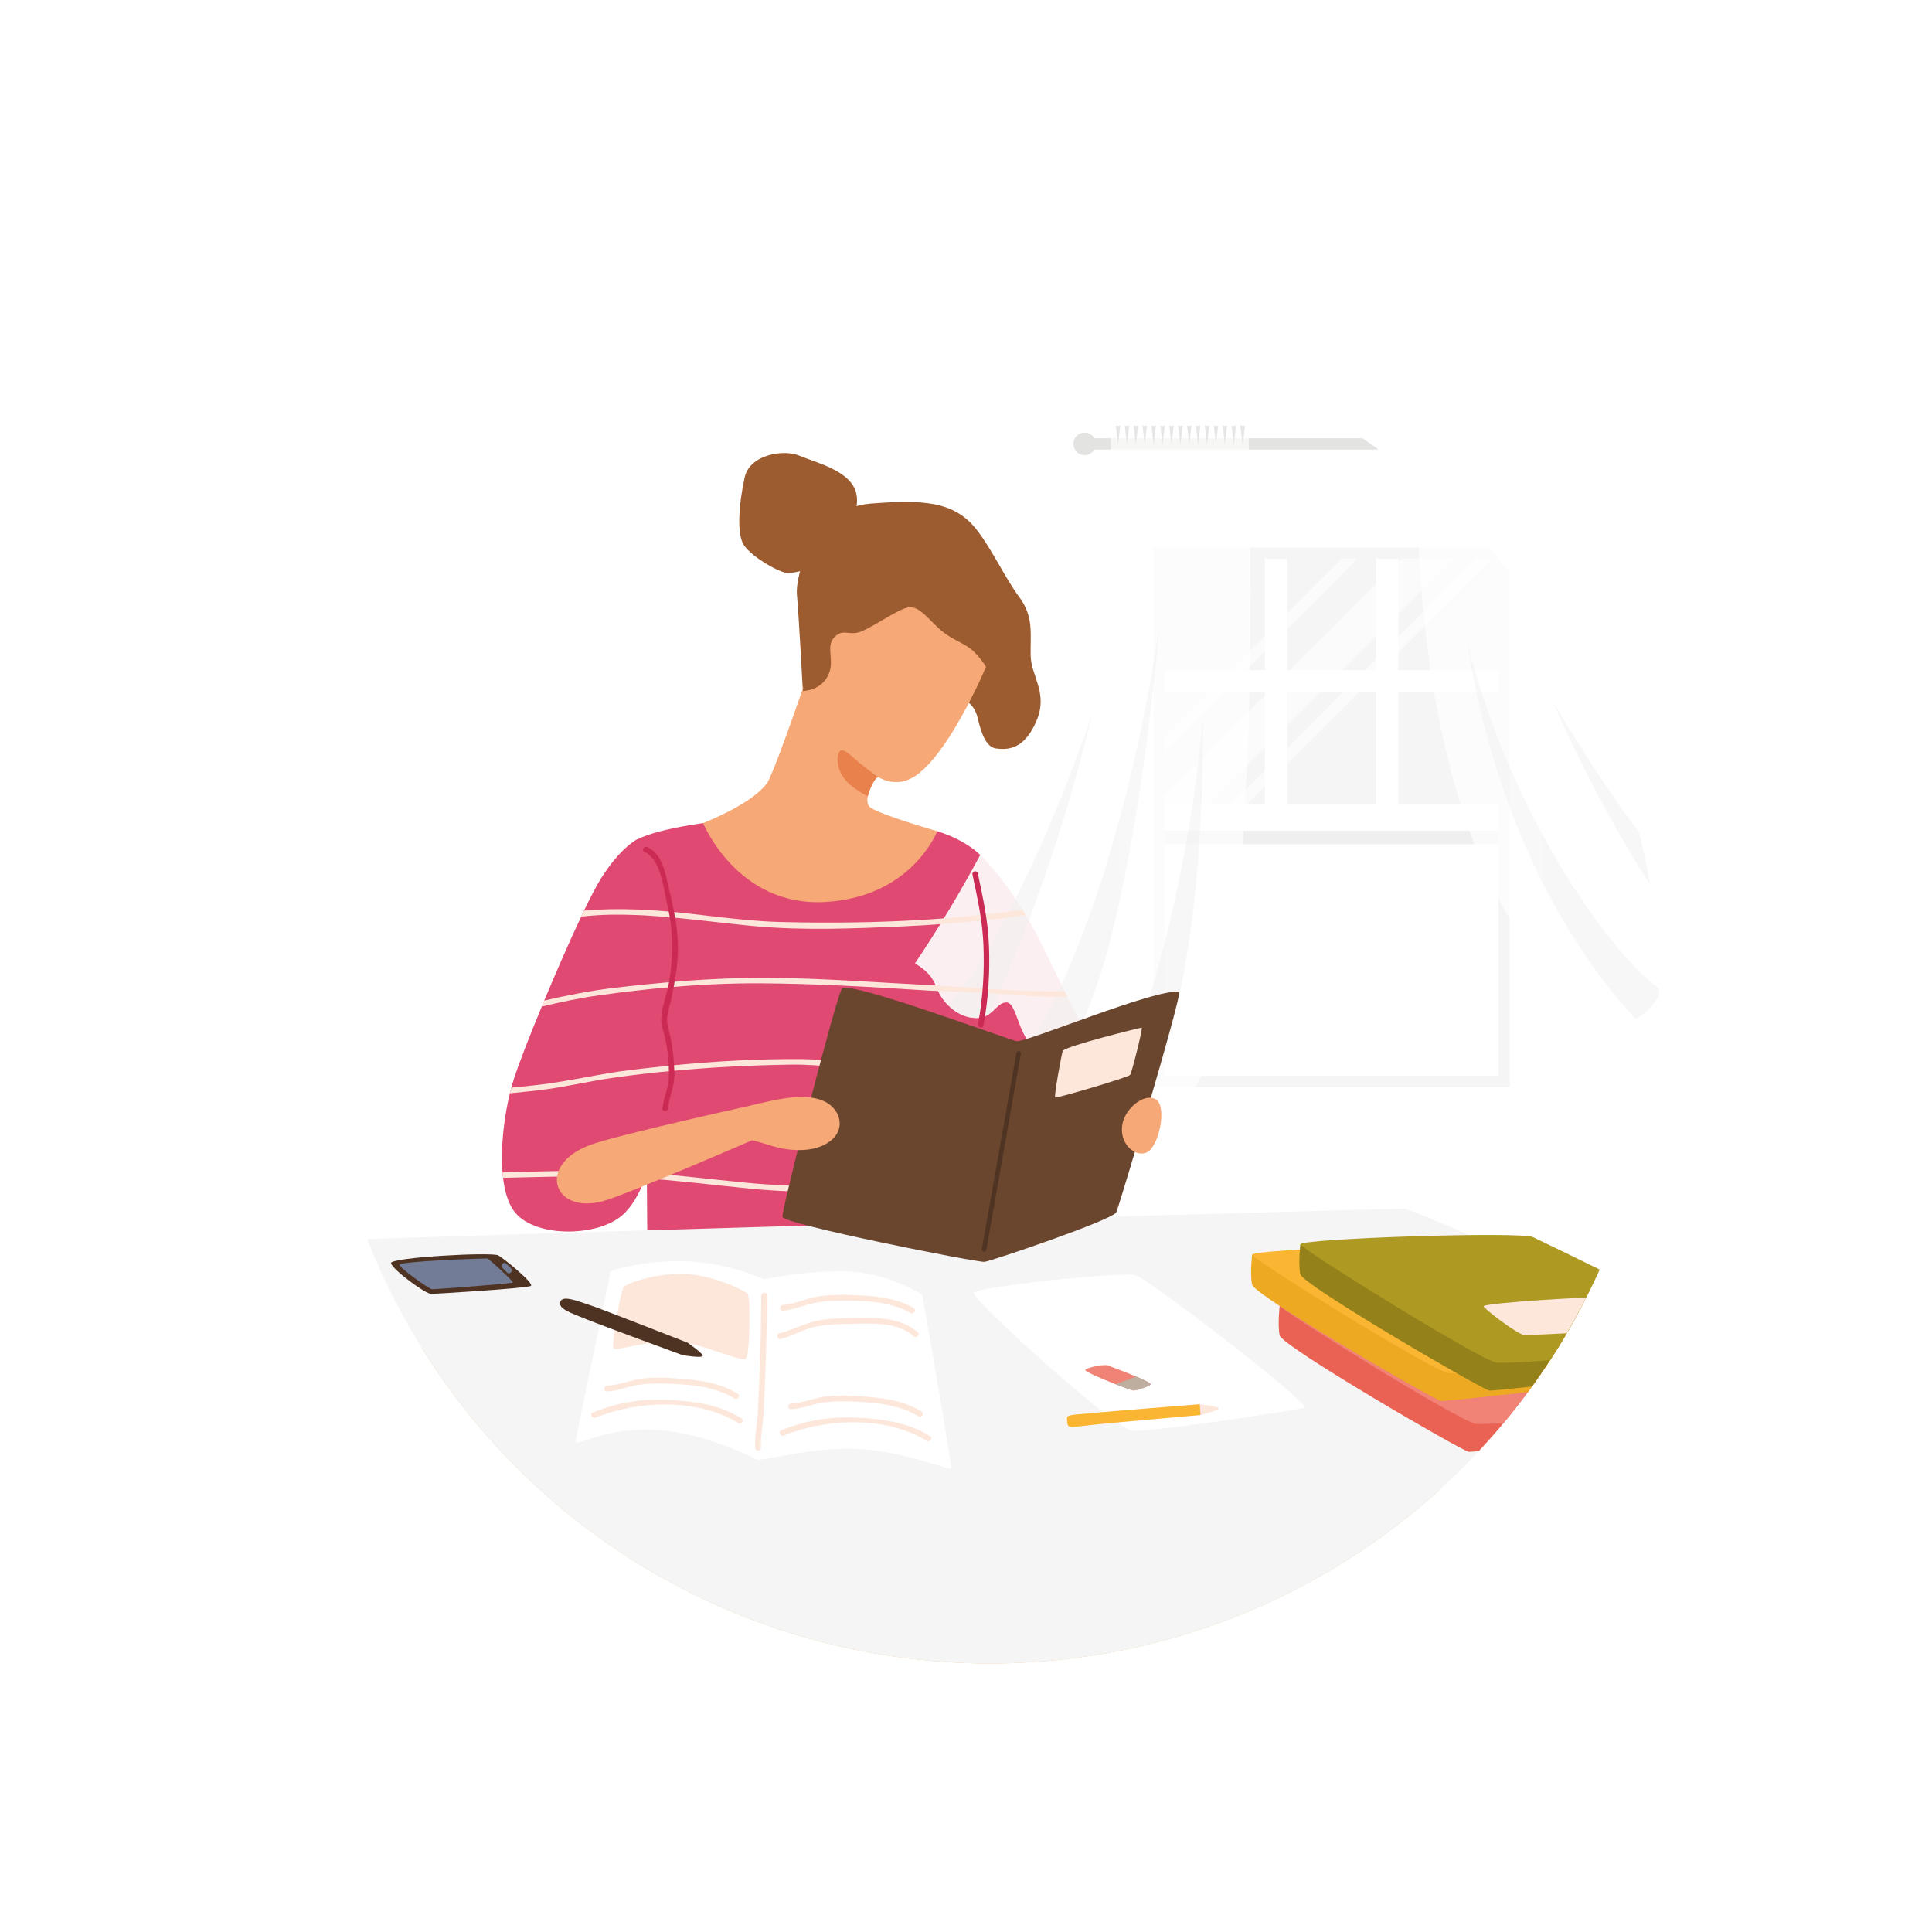 <?xml version="1.0" encoding="UTF-8"?><svg xmlns="http://www.w3.org/2000/svg" xmlns:xlink="http://www.w3.org/1999/xlink" viewBox="0 0 566.93 566.93"><defs><style>.cls-1{fill:none;}.cls-2{clip-path:url(#clippath);}.cls-3{fill:#fab632;}.cls-4{fill:#6a462e;}.cls-5{fill:#f6a877;}.cls-6{fill:#f5f5f5;}.cls-7{fill:#e9814d;}.cls-8{fill:#e7e6e6;}.cls-9{fill:#e96253;}.cls-10{fill:#e8c296;}.cls-11{fill:#e3e3e2;}.cls-12,.cls-13{fill:#fff;}.cls-14{fill:#f08276;}.cls-15{fill:#eda922;}.cls-16{fill:#fbfbfb;}.cls-17{fill:#efefef;}.cls-18{fill:#fde7db;}.cls-19{fill:#9d5c30;}.cls-20{fill:#ae9923;}.cls-21{fill:#bdae9f;}.cls-22{fill:#e04971;}.cls-23{fill:#ca2a54;}.cls-24{fill:#948119;}.cls-25{fill:#727c96;}.cls-26{fill:#4f3322;}.cls-27{fill:#4f3423;}.cls-28{opacity:.3;}.cls-28,.cls-13,.cls-29,.cls-30{isolation:isolate;}.cls-28,.cls-29{fill:#e9e8e8;}.cls-31{mix-blend-mode:multiply;}.cls-32{filter:url(#drop-shadow-3);}.cls-13{opacity:.7;}.cls-29{opacity:.4;}</style><filter id="drop-shadow-3" filterUnits="userSpaceOnUse"><feOffset dx="7" dy="7"/><feGaussianBlur result="blur" stdDeviation="14.17"/><feFlood flood-color="#1d1d1b" flood-opacity=".4"/><feComposite in2="blur" operator="in"/><feComposite in="SourceGraphic"/></filter><clipPath id="clippath"><circle class="cls-1" cx="283.46" cy="284.77" r="196.35"/></clipPath></defs><g class="cls-30"><g id="Calque_1"><g class="cls-32"><circle class="cls-1" cx="283.46" cy="284.77" r="196.35"/><circle class="cls-12" cx="283.46" cy="284.77" r="196.35"/><g class="cls-2"><path class="cls-19" d="m228.59,195.76s-1.22-22.77-1.74-28.29,4.6-25.43,21.77-26.71c15.04-1.12,24.45-.86,31.13,7.88,4.61,6.03,8.05,13.76,12.35,19.56,4.3,5.8,3.21,10.92,3.33,17.11.12,6.2,5.23,11.01,1.71,19.24-3.52,8.23-8.12,8.57-11.87,8.08-2.86-.38-4.3-4.32-5.37-8.9-1.07-4.58-3.76-4.96-6.35-7.25-4.19-3.71-44.96-.71-44.96-.71Z"/><path class="cls-5" d="m286.65,176.6s-1.55,6.03-5.54,14.86c-.18.37-.36.77-.54,1.16l-.02.02c-.11.31-.26.61-.42.92-.32.73-.68,1.45-1.06,2.21-5.49,11.11-11.52,20.74-17.28,24.8-5.83,4.04-10.88.48-11.1.48-.79-.05-2.37,2.92-3.05,5.63-.31,1.26.01,2.73.7,3.23,3.13,2.27,19.65,6.99,19.65,6.99,0,0-9.41,24.69-38.6,24.16-25.1-.43-33.39-25.25-33.39-25.25,0,0,16.55-5.74,21.99-12.88,2.78-3.65,19.84-55.05,19.84-55.05l26.49-7.95,22.31,16.67Z"/><path class="cls-7" d="m250.69,221.05c-.78-.06-2.35,2.92-3.04,5.62-1.85-.94-4.18-2.33-5.93-4.09-3.4-3.44-3.36-7.65-2.38-9.04.99-1.38,3.38,1.25,5.7,3.18,2.32,1.93,5.65,4.32,5.65,4.32Z"/><path class="cls-19" d="m228.59,195.76s5.94.01,7.83-5.58c1.36-4-1.35-7.96,1.84-10.58,2.29-1.88,3.45-.33,6.54-1s11.45-6.84,14.82-7.38c3.37-.53,6.55,4.46,10,7.16,3.45,2.7,6.61,3.4,9.07,5.76,2.45,2.35,3.91,4.96,3.91,4.96l5.17-14.05-17.47-18.22-25.45,2.91-9.99,8.33s-2.98,6.86-3.66,10.23c-.68,3.37-2.61,17.46-2.61,17.46Z"/><path class="cls-19" d="m242.04,147.48s4.32-6.32,1.51-11.58c-2.82-5.26-11.57-7.3-16.01-9.19-4.44-1.9-14.55-.44-16.04,6.43-1.5,6.87-2.59,16.7-.04,20.07,2.55,3.37,9.14,7.16,11.97,7.84,2.83.68,12.13-2.67,14.42-5.09,2.29-2.42,4.19-8.48,4.19-8.48Z"/><path class="cls-22" d="m199.33,234.55s9.99,24.5,35.65,23.14c25.66-1.36,33.02-20.78,33.02-20.78,0,0,10.81,2.99,15.24,10.13,4.43,7.15-1.34,41.41-4.8,52.72-3.46,11.31-1.81,10.63-3.25,30.16-1.23,16.76-3.45,27.44-3.45,27.44l-88.76.85s-.52-38.18.13-59.4c.65-21.21-6.76-52.74-5.53-57.19,1.22-4.44,21.73-7.08,21.73-7.08Z"/><path class="cls-22" d="m189.74,291.75s-.09,5.9-.84,14.01c-.05.53-.1,1.07-.17,1.63-.64,6.64-1.73,14.51-3.49,21.8-.11.55-.24,1.08-.39,1.6-.59,2.25-1.22,4.39-1.94,6.41-.03.08-.05.16-.08.24-.16.45-.33.89-.5,1.32-1.87,4.83-4.19,8.82-7.12,11.17-7.69,6.17-25.81,6.2-31.45-1.62-1.68-2.35-2.67-5.76-3.15-9.69-.06-.53-.11-1.07-.14-1.62-.08-.7-.11-1.39-.14-2.1-.01-.53-.03-1.08-.03-1.63-.08-6.5.9-13.64,2.32-19.45.13-.57.28-1.13.41-1.66h.02c.23-.87.47-1.71.73-2.5,1.33-4.18,4.47-12.31,8.19-21.28.24-.58.49-1.18.73-1.78,3.53-8.45,7.47-17.49,10.83-24.61h.02c.28-.61.55-1.19.83-1.78,1.98-4.1,3.72-7.44,4.98-9.44,5.94-9.43,10.81-11.55,10.81-11.55v.03s3.8,20.83,3.8,20.83l.3,1.67,3.56,19.61h.02l.26,1.47,1.63,8.93Z"/><path class="cls-22" d="m318.72,309.42l-7.69,5.19-2.31,1.58-21.28,14.39-7.38-17.96-.72-1.76-2.36-5.73-8.76-21.32-.68-1.65-2.41-5.87,6.09-12.27.84-1.71,8.94-18.07s.03.03.11.1c.06.08.18.18.32.32t.03.03c1.44,1.46,6.11,6.43,11.6,15.3.31.5.61,1.02.92,1.54,1.96,3.27,4.01,7.04,6.04,11.29,1.82,3.83,3.64,7.54,5.36,11,.27.57.55,1.12.82,1.65,6.98,13.96,12.52,23.95,12.52,23.95Z"/><path class="cls-10" d="m-65.34,363.35s-3.08,15.17-.07,20.2c3.01,5.03,196.74,123.22,206.33,124.21,13.48,1.39,482.24-30.55,486.69-33.68,4.45-3.13,4.94-14.61,4.94-14.61L-65.34,363.35Z"/><path class="cls-6" d="m-65.34,363.35c-7.92,2.41,194.13,124.01,206.92,126.26,26.52,4.65,487.36-20.71,490.97-30.14,3.16-8.28-222.09-111.85-227.6-111.81-5.51.04-460.19,12.62-470.29,15.69Z"/><g class="cls-31"><g><g><path class="cls-6" d="m436,153.68h-104.46v83.09h104.46v-83.09Z"/><polygon class="cls-16" points="394.54 153.68 331.53 216.81 331.53 212.23 389.97 153.68 394.54 153.68"/><polygon class="cls-16" points="434.04 153.68 351.12 236.77 346.55 236.77 429.47 153.68 434.04 153.68"/><polygon class="cls-16" points="422.74 153.68 339.83 236.77 331.53 236.77 331.53 229.77 407.47 153.68 422.74 153.68"/><rect class="cls-17" x="331.53" y="232.84" width="104.46" height="7.85"/><rect class="cls-12" x="331.53" y="228.92" width="104.46" height="7.85"/><rect class="cls-12" x="331.53" y="189.66" width="104.46" height="6.54"/><rect class="cls-12" x="396.82" y="153.68" width="6.53" height="79.16"/><rect class="cls-12" x="364.18" y="153.68" width="6.53" height="79.16"/><path class="cls-12" d="m445.79,321.82h-124.05v-177.95h124.05v177.95Zm-110.99-13.08h97.93v-151.78h-97.93v151.78Z"/><path class="cls-6" d="m432.73,156.95v151.78h-97.93v-151.78h97.93m3.26-3.27h-104.46v158.33h104.46v-158.33Z"/></g><g><path class="cls-11" d="m456.24,119.98c-1.18,0-2.22.65-2.81,1.64h-139.33c-.59-.98-1.63-1.64-2.81-1.64-1.83,0-3.26,1.44-3.26,3.27s1.44,3.27,3.26,3.27c1.18,0,2.22-.65,2.81-1.64h139.33c.59.98,1.63,1.64,2.81,1.64,1.83,0,3.26-1.44,3.26-3.27s-1.44-3.27-3.26-3.27Z"/><g><path class="cls-13" d="m319.13,117.69c0-.2.26-.33.65-.33s.65.13.65.33.26.33.65.33.65-.13.65-.33.26-.33.65-.33.65.13.65.33.26.33.65.33.65-.13.65-.33.26-.33.65-.33.65.13.65.33.26.33.65.33.65-.13.65-.33.26-.33.65-.33.65.13.65.33.26.33.65.33.65-.13.65-.33.26-.33.65-.33.65.13.65.33.26.33.65.33.65-.13.65-.33.26-.33.65-.33.65.13.65.33.26.33.65.33.65-.13.65-.33.26-.33.65-.33.65.13.65.33.26.33.65.33.65-.13.65-.33.26-.33.65-.33.65.13.65.33.26.33.65.33.65-.13.65-.33.26-.33.65-.33.65.13.65.33.26.33.65.33.65-.13.65-.33.26-.33.65-.33.65.13.65.33.26.33.65.33.65-.13.65-.33.26-.33.65-.33.65.13.65.33.26.33.65.33.65-.13.65-.33.26-.33.65-.33.65.13.65.33.26.33.65.33.65-.13.65-.33.26-.33.65-.33.65.13.65.33.26.33.65.33.65-.13.65-.33.26-.33.65-.33.65.13.65.33.26.33.65.33.65-.13.65-.33.26-.33.65-.33.65.13.65.33.26.33.65.33.65-.13.65-.33.26-.33.65-.33.65.13.65.33v7.2c0,4.25,5.55,168.47-19.26,192.02-11.1,0-13.71-4.12-16.32-7.85-2.81-3.93-5.22-11.45-11.75-11.45-3.92,0-7.51,4.25-11.1,4.25-9.47,0-8.81-14.72-12.73-14.72-2.94,0-3.92,4.58-8.81,4.58-5.68,0-10.12-4.91-11.43-8.51-1.31-3.6-3.26-5.56-6.53-7.52,46.68-69.35,57.45-137.06,57.45-150.8v-7.2Z"/><g><path class="cls-28" d="m333.17,177.23s-7.51,93.03-26.05,122.21c-2.02,1.18-3.98,2.42-5.94,2.42-2.22.07-4.37-.98-5.81-2.75,4.18-6.48,25.79-42.98,37.8-121.89Z"/><path class="cls-28" d="m313.25,203.4c-.2.79-9.73,43.64-29.84,87.14-1.11.79-2.42,1.18-3.79,1.18-3.4,0-6.4-1.77-8.49-3.93,4.24-4.45,21.22-24.99,42.11-84.4Z"/><path class="cls-28" d="m330.1,315.01c-3.07-1.57-4.57-3.79-6.07-5.95-.39-.52-.78-1.18-1.18-1.83,2.87-7.13,18.02-46.71,23.05-102.85,0,0,1.96,69.15-15.8,110.63Z"/></g><g><path class="cls-8" d="m321.09,118.02c-.39,0-.65-.13-.65-.33l.65,5.89.65-5.89c0,.2-.26.33-.65.33Z"/><path class="cls-8" d="m323.7,118.02c-.39,0-.65-.13-.65-.33l.65,5.89.65-5.89c0,.2-.26.33-.65.33Z"/><path class="cls-8" d="m326.31,118.02c-.39,0-.65-.13-.65-.33l.65,5.89.65-5.89c0,.2-.26.33-.65.33Z"/><path class="cls-8" d="m328.92,118.02c-.39,0-.65-.13-.65-.33l.65,5.89.65-5.89c0,.2-.26.33-.65.33Z"/><path class="cls-8" d="m331.53,118.02c-.39,0-.65-.13-.65-.33l.65,5.89.65-5.89c0,.2-.26.33-.65.33Z"/><path class="cls-8" d="m334.15,118.02c-.39,0-.65-.13-.65-.33l.65,5.89.65-5.89c0,.2-.26.33-.65.33Z"/><path class="cls-8" d="m336.76,118.02c-.39,0-.65-.13-.65-.33l.65,5.89.65-5.89c0,.2-.26.33-.65.33Z"/><path class="cls-8" d="m339.37,118.02c-.39,0-.65-.13-.65-.33l.65,5.89.65-5.89c0,.2-.26.33-.65.33Z"/><path class="cls-8" d="m341.98,118.02c-.39,0-.65-.13-.65-.33l.65,5.89.65-5.89c0,.2-.26.33-.65.33Z"/><path class="cls-8" d="m344.59,118.02c-.39,0-.65-.13-.65-.33l.65,5.89.65-5.89c0,.2-.26.33-.65.33Z"/><path class="cls-8" d="m347.2,118.02c-.39,0-.65-.13-.65-.33l.65,5.89.65-5.89c0,.2-.26.33-.65.33Z"/><path class="cls-8" d="m349.82,118.02c-.39,0-.65-.13-.65-.33l.65,5.89.65-5.89c0,.2-.26.33-.65.33Z"/><path class="cls-8" d="m352.43,118.02c-.39,0-.65-.13-.65-.33l.65,5.89.65-5.89c0,.2-.26.33-.65.33Z"/><path class="cls-8" d="m355.04,118.02c-.39,0-.65-.13-.65-.33l.65,5.89.65-5.89c0,.2-.26.33-.65.33Z"/><path class="cls-8" d="m357.65,118.02c-.39,0-.65-.13-.65-.33l.65,5.89.65-5.89c0,.2-.26.33-.65.33Z"/><path class="cls-8" d="m357.65,118.02c-.39,0-.65-.13-.65-.33l.65,5.89.65-5.89c0,.2-.26.33-.65.33Z"/></g></g><g><path class="cls-13" d="m449.38,125.22v-7.2c0-.2-.26-.33-.65-.33s-.65.13-.65.33-.26.33-.65.33-.65-.13-.65-.33-.26-.33-.65-.33-.65.13-.65.33-.26.33-.65.33-.65-.13-.65-.33-.26-.33-.65-.33-.65.13-.65.33-.26.33-.65.33-.65-.13-.65-.33-.26-.33-.65-.33-.65.13-.65.33-.26.33-.65.33-.65-.13-.65-.33-.26-.33-.65-.33-.65.13-.65.33-.26.33-.65.33-.65-.13-.65-.33-.26-.33-.65-.33-.65.13-.65.33-.26.33-.65.33-.65-.13-.65-.33-.26-.33-.65-.33-.65.13-.65.33-.26.33-.65.33-.65-.13-.65-.33-.26-.33-.65-.33-.65.13-.65.33-.26.33-.65.33-.65-.13-.65-.33-.26-.33-.65-.33-.65.13-.65.33-.26.33-.65.33-.65-.13-.65-.33-.26-.33-.65-.33-.65.13-.65.33-.26.33-.65.33-.65-.13-.65-.33-.26-.33-.65-.33-.65.13-.65.33-.26.33-.65.33-.65-.13-.65-.33-.26-.33-.65-.33-.65.13-.65.33-.26.33-.65.33-.65-.13-.65-.33-.26-.33-.65-.33-.65.13-.65.33-.26.33-.65.33-.65-.13-.65-.33-.26-.33-.65-.33-.65.13-.65.33-.26.33-.65.33-.65-.13-.65-.33-.26-.33-.65-.33-.65.13-.65.33-.26.33-.65.33-.65-.13-.65-.33-.26-.33-.65-.33-.65.13-.65.33v7.2c0,4.25-5.94,125.42,54.19,168.47,11.1,0,13.71-4.12,16.32-7.85,2.81-3.93,5.55-11.78,12.08-11.78,3.92,0,7.18,4.58,10.77,4.58,9.47,0,8.49-14.72,12.4-14.72,2.94,0,4.57,4.58,9.47,4.58,5.68,0,9.79-4.91,11.1-8.51,1.31-3.6,3.26-5.56,6.53-7.52-20.57-17.01-92.38-113.84-92.38-127.58"/><g><path class="cls-28" d="m508.01,275.89c-1.37,1.77-3.53,2.75-5.75,2.75h-.52c-.26-.07-.59-.07-.85-.2-.07,0-.13-.07-.2-.07-.2-.07-.39-.13-.59-.2-.07,0-.13-.07-.2-.07s-.13-.07-.2-.07c-.2-.13-.46-.2-.65-.33-.07,0-.13-.07-.2-.07-.26-.13-.52-.33-.85-.46-.07-.07-.13-.07-.26-.13-.91-.59-1.83-1.18-2.74-1.7-.07-.07-.13-.07-.2-.13-.26-.13-.59-.33-.85-.39-.07,0-.13-.07-.2-.07-.2-.07-.33-.13-.52-.2l-.07-.07c-25.92-31.14-44.14-74.85-44.4-75.56,22.13,38.14,45.7,64.77,59.22,76.94Z"/><path class="cls-29" d="m533.47,263.26c-2.02,2.75-5.22,5.23-9.34,5.23-3.59,0-5.42-2.49-7.31-3.79h0c-40.67-42.33-56.87-87.21-57.32-88.13,32.97,56.26,70.06,84.2,73.97,86.69Z"/><path class="cls-28" d="m480.79,283.61c-.46.79-.91,1.57-1.37,2.22-1.57,2.22-3.13,4.58-6.53,6.15-40.87-44.75-48.12-104.35-49.49-110.96,13.84,54.69,44.92,95,57.39,102.59Z"/></g><g><path class="cls-8" d="m447.42,118.35c.39,0,.65-.13.65-.33l-.65,5.89-.65-5.89c0,.2.26.33.65.33Z"/><path class="cls-8" d="m444.81,118.35c.39,0,.65-.13.65-.33l-.65,5.89-.65-5.89c0,.2.26.33.65.33Z"/><path class="cls-8" d="m442.2,118.35c.39,0,.65-.13.65-.33l-.65,5.89-.65-5.89c0,.2.26.33.65.33Z"/><path class="cls-8" d="m439.59,118.35c.39,0,.65-.13.65-.33l-.65,5.89-.65-5.89c0,.2.26.33.65.33Z"/><path class="cls-8" d="m436.98,118.35c.39,0,.65-.13.65-.33l-.65,5.89-.65-5.89c0,.2.26.33.65.33Z"/><path class="cls-8" d="m434.36,118.35c.39,0,.65-.13.65-.33l-.65,5.89-.65-5.89c0,.2.26.33.65.33Z"/><path class="cls-8" d="m431.75,118.35c.39,0,.65-.13.65-.33l-.65,5.89-.65-5.89c0,.2.26.33.65.33Z"/><path class="cls-8" d="m429.14,118.35c.39,0,.65-.13.65-.33l-.65,5.89-.65-5.89c0,.2.26.33.65.33Z"/><path class="cls-8" d="m426.53,118.35c.39,0,.65-.13.65-.33l-.65,5.89-.65-5.89c0,.2.26.33.65.33Z"/><path class="cls-8" d="m423.92,118.35c.39,0,.65-.13.65-.33l-.65,5.89-.65-5.89c0,.2.26.33.65.33Z"/><path class="cls-8" d="m421.31,118.35c.39,0,.65-.13.65-.33l-.65,5.89-.65-5.89c0,.2.26.33.65.33Z"/><path class="cls-8" d="m418.7,118.35c.39,0,.65-.13.65-.33l-.65,5.89-.65-5.89c0,.2.26.33.65.33Z"/><path class="cls-8" d="m416.08,118.35c.39,0,.65-.13.65-.33l-.65,5.89-.65-5.89c0,.2.26.33.65.33Z"/><path class="cls-8" d="m413.47,118.35c.39,0,.65-.13.65-.33l-.65,5.89-.65-5.89c0,.2.26.33.65.33Z"/><path class="cls-8" d="m410.86,118.35c.39,0,.65-.13.65-.33l-.65,5.89-.65-5.89c0,.2.26.33.65.33Z"/></g></g></g></g></g><g class="cls-31"><g><g><path class="cls-6" d="m436,153.68h-104.46v83.09h104.46v-83.09Z"/><polygon class="cls-16" points="394.54 153.68 331.53 216.81 331.53 212.23 389.97 153.68 394.54 153.68"/><polygon class="cls-16" points="434.04 153.68 351.12 236.77 346.55 236.77 429.47 153.68 434.04 153.68"/><polygon class="cls-16" points="422.74 153.68 339.83 236.77 331.53 236.77 331.53 229.77 407.47 153.68 422.74 153.68"/><rect class="cls-17" x="331.53" y="232.84" width="104.46" height="7.85"/><rect class="cls-12" x="331.53" y="228.92" width="104.46" height="7.85"/><rect class="cls-12" x="331.53" y="189.66" width="104.46" height="6.54"/><rect class="cls-12" x="396.82" y="153.68" width="6.53" height="79.16"/><rect class="cls-12" x="364.18" y="153.68" width="6.53" height="79.16"/><path class="cls-12" d="m445.79,321.82h-124.05v-177.95h124.05v177.95Zm-110.99-13.08h97.93v-151.78h-97.93v151.78Z"/><path class="cls-6" d="m432.73,156.95v151.78h-97.93v-151.78h97.93m3.26-3.27h-104.46v158.33h104.46v-158.33Z"/></g><g><path class="cls-11" d="m456.24,119.98c-1.18,0-2.22.65-2.81,1.64h-139.33c-.59-.98-1.63-1.64-2.81-1.64-1.83,0-3.26,1.44-3.26,3.27s1.44,3.27,3.26,3.27c1.18,0,2.22-.65,2.81-1.64h139.33c.59.98,1.63,1.64,2.81,1.64,1.83,0,3.26-1.44,3.26-3.27s-1.44-3.27-3.26-3.27Z"/><g><path class="cls-13" d="m319.13,117.69c0-.2.26-.33.65-.33s.65.13.65.33.26.33.65.33.65-.13.65-.33.26-.33.65-.33.65.13.65.33.26.33.65.33.65-.13.65-.33.26-.33.65-.33.65.13.65.33.26.33.65.33.65-.13.65-.33.26-.33.65-.33.65.13.65.33.26.33.65.33.65-.13.65-.33.26-.33.65-.33.65.13.65.33.26.33.65.33.65-.13.65-.33.26-.33.65-.33.65.13.65.33.26.33.65.33.65-.13.65-.33.26-.33.65-.33.65.13.65.33.26.33.65.33.65-.13.65-.33.26-.33.65-.33.65.13.65.33.26.33.65.33.65-.13.65-.33.26-.33.65-.33.65.13.65.33.26.33.65.33.65-.13.65-.33.26-.33.65-.33.65.13.65.33.26.33.65.33.65-.13.65-.33.26-.33.65-.33.65.13.65.33.26.33.65.33.65-.13.65-.33.26-.33.65-.33.65.13.65.33.26.33.65.33.65-.13.65-.33.26-.33.65-.33.65.13.65.33.26.33.65.33.65-.13.65-.33.26-.33.65-.33.65.13.65.33.26.33.65.33.65-.13.65-.33.26-.33.65-.33.65.13.65.33.26.33.65.33.65-.13.65-.33.26-.33.65-.33.65.13.65.33v7.2c0,4.25,5.55,168.47-19.26,192.02-11.1,0-13.71-4.12-16.32-7.85-2.81-3.93-5.22-11.45-11.75-11.45-3.92,0-7.51,4.25-11.1,4.25-9.47,0-8.81-14.72-12.73-14.72-2.94,0-3.92,4.58-8.81,4.58-5.68,0-10.12-4.91-11.43-8.51-1.31-3.6-3.26-5.56-6.53-7.52,46.68-69.35,57.45-137.06,57.45-150.8v-7.2Z"/><g><path class="cls-28" d="m333.17,177.23s-7.51,93.03-26.05,122.21c-2.02,1.18-3.98,2.42-5.94,2.42-2.22.07-4.37-.98-5.81-2.75,4.18-6.48,25.79-42.98,37.8-121.89Z"/><path class="cls-28" d="m313.25,203.4c-.2.79-9.73,43.64-29.84,87.14-1.11.79-2.42,1.18-3.79,1.18-3.4,0-6.4-1.77-8.49-3.93,4.24-4.45,21.22-24.99,42.11-84.4Z"/><path class="cls-28" d="m330.1,315.01c-3.07-1.57-4.57-3.79-6.07-5.95-.39-.52-.78-1.18-1.18-1.83,2.87-7.13,18.02-46.71,23.05-102.85,0,0,1.96,69.15-15.8,110.63Z"/></g><g><path class="cls-8" d="m321.09,118.02c-.39,0-.65-.13-.65-.33l.65,5.89.65-5.89c0,.2-.26.33-.65.33Z"/><path class="cls-8" d="m323.7,118.02c-.39,0-.65-.13-.65-.33l.65,5.89.65-5.89c0,.2-.26.33-.65.33Z"/><path class="cls-8" d="m326.31,118.02c-.39,0-.65-.13-.65-.33l.65,5.89.65-5.89c0,.2-.26.33-.65.33Z"/><path class="cls-8" d="m328.92,118.02c-.39,0-.65-.13-.65-.33l.65,5.89.65-5.89c0,.2-.26.33-.65.33Z"/><path class="cls-8" d="m331.53,118.02c-.39,0-.65-.13-.65-.33l.65,5.89.65-5.89c0,.2-.26.33-.65.33Z"/><path class="cls-8" d="m334.15,118.02c-.39,0-.65-.13-.65-.33l.65,5.89.65-5.89c0,.2-.26.33-.65.33Z"/><path class="cls-8" d="m336.76,118.02c-.39,0-.65-.13-.65-.33l.65,5.89.65-5.89c0,.2-.26.33-.65.33Z"/><path class="cls-8" d="m339.37,118.02c-.39,0-.65-.13-.65-.33l.65,5.89.65-5.89c0,.2-.26.33-.65.33Z"/><path class="cls-8" d="m341.98,118.02c-.39,0-.65-.13-.65-.33l.65,5.89.65-5.89c0,.2-.26.33-.65.33Z"/><path class="cls-8" d="m344.59,118.02c-.39,0-.65-.13-.65-.33l.65,5.89.65-5.89c0,.2-.26.33-.65.33Z"/><path class="cls-8" d="m347.2,118.02c-.39,0-.65-.13-.65-.33l.65,5.89.65-5.89c0,.2-.26.33-.65.33Z"/><path class="cls-8" d="m349.82,118.02c-.39,0-.65-.13-.65-.33l.65,5.89.65-5.89c0,.2-.26.33-.65.33Z"/><path class="cls-8" d="m352.43,118.02c-.39,0-.65-.13-.65-.33l.65,5.89.65-5.89c0,.2-.26.33-.65.33Z"/><path class="cls-8" d="m355.04,118.02c-.39,0-.65-.13-.65-.33l.65,5.89.65-5.89c0,.2-.26.33-.65.33Z"/><path class="cls-8" d="m357.65,118.02c-.39,0-.65-.13-.65-.33l.65,5.89.65-5.89c0,.2-.26.33-.65.33Z"/><path class="cls-8" d="m357.65,118.02c-.39,0-.65-.13-.65-.33l.65,5.89.65-5.89c0,.2-.26.33-.65.33Z"/></g></g><g><path class="cls-13" d="m449.38,125.22v-7.2c0-.2-.26-.33-.65-.33s-.65.13-.65.33-.26.33-.65.33-.65-.13-.65-.33-.26-.33-.65-.33-.65.13-.65.33-.26.33-.65.33-.65-.13-.65-.33-.26-.33-.65-.33-.65.13-.65.33-.26.33-.65.33-.65-.13-.65-.33-.26-.33-.65-.33-.65.13-.65.33-.26.33-.65.33-.65-.13-.65-.33-.26-.33-.65-.33-.65.13-.65.33-.26.33-.65.33-.65-.13-.65-.33-.26-.33-.65-.33-.65.13-.65.33-.26.33-.65.33-.65-.13-.65-.33-.26-.33-.65-.33-.65.13-.65.33-.26.33-.65.33-.65-.13-.65-.33-.26-.33-.65-.33-.65.13-.65.33-.26.33-.65.33-.65-.13-.65-.33-.26-.33-.65-.33-.65.13-.65.33-.26.33-.65.33-.65-.13-.65-.33-.26-.33-.65-.33-.65.13-.65.33-.26.33-.65.33-.65-.13-.65-.33-.26-.33-.65-.33-.65.13-.65.33-.26.33-.65.33-.65-.13-.65-.33-.26-.33-.65-.33-.65.13-.65.33-.26.33-.65.33-.65-.13-.65-.33-.26-.33-.65-.33-.65.13-.65.33-.26.33-.65.33-.65-.13-.65-.33-.26-.33-.65-.33-.65.13-.65.33-.26.33-.65.33-.65-.13-.65-.33-.26-.33-.65-.33-.65.13-.65.33-.26.33-.65.33-.65-.13-.65-.33-.26-.33-.65-.33-.65.13-.65.33v7.2c0,4.25-5.94,125.42,54.19,168.47,11.1,0,13.71-4.12,16.32-7.85,2.81-3.93,5.55-11.78,12.08-11.78,3.92,0,7.18,4.58,10.77,4.58,9.47,0,8.49-14.72,12.4-14.72,2.94,0,4.57,4.58,9.47,4.58,5.68,0,9.79-4.91,11.1-8.51,1.31-3.6,3.26-5.56,6.53-7.52-20.57-17.01-92.38-113.84-92.38-127.58"/><g><path class="cls-28" d="m508.01,275.89c-1.37,1.77-3.53,2.75-5.75,2.75h-.52c-.26-.07-.59-.07-.85-.2-.07,0-.13-.07-.2-.07-.2-.07-.39-.13-.59-.2-.07,0-.13-.07-.2-.07s-.13-.07-.2-.07c-.2-.13-.46-.2-.65-.33-.07,0-.13-.07-.2-.07-.26-.13-.52-.33-.85-.46-.07-.07-.13-.07-.26-.13-.91-.59-1.83-1.18-2.74-1.7-.07-.07-.13-.07-.2-.13-.26-.13-.59-.33-.85-.39-.07,0-.13-.07-.2-.07-.2-.07-.33-.13-.52-.2l-.07-.07c-25.92-31.14-44.14-74.85-44.4-75.56,22.13,38.14,45.7,64.77,59.22,76.94Z"/><path class="cls-29" d="m533.47,263.26c-2.02,2.75-5.22,5.23-9.34,5.23-3.59,0-5.42-2.49-7.31-3.79h0c-40.67-42.33-56.87-87.21-57.32-88.13,32.97,56.26,70.06,84.2,73.97,86.69Z"/><path class="cls-28" d="m480.79,283.61c-.46.79-.91,1.57-1.37,2.22-1.57,2.22-3.13,4.58-6.53,6.15-40.87-44.75-48.12-104.35-49.49-110.96,13.84,54.69,44.92,95,57.39,102.59Z"/></g><g><path class="cls-8" d="m447.42,118.35c.39,0,.65-.13.65-.33l-.65,5.89-.65-5.89c0,.2.26.33.65.33Z"/><path class="cls-8" d="m444.81,118.35c.39,0,.65-.13.65-.33l-.65,5.89-.65-5.89c0,.2.26.33.65.33Z"/><path class="cls-8" d="m442.2,118.35c.39,0,.65-.13.65-.33l-.65,5.89-.65-5.89c0,.2.26.33.65.33Z"/><path class="cls-8" d="m439.59,118.35c.39,0,.65-.13.65-.33l-.65,5.89-.65-5.89c0,.2.26.33.65.33Z"/><path class="cls-8" d="m436.98,118.35c.39,0,.65-.13.65-.33l-.65,5.89-.65-5.89c0,.2.26.33.65.33Z"/><path class="cls-8" d="m434.36,118.35c.39,0,.65-.13.65-.33l-.65,5.89-.65-5.89c0,.2.26.33.65.33Z"/><path class="cls-8" d="m431.75,118.35c.39,0,.65-.13.65-.33l-.65,5.89-.65-5.89c0,.2.26.33.65.33Z"/><path class="cls-8" d="m429.14,118.35c.39,0,.65-.13.65-.33l-.65,5.89-.65-5.89c0,.2.26.33.65.33Z"/><path class="cls-8" d="m426.53,118.35c.39,0,.65-.13.65-.33l-.65,5.89-.65-5.89c0,.2.26.33.65.33Z"/><path class="cls-8" d="m423.92,118.35c.39,0,.65-.13.65-.33l-.65,5.89-.65-5.89c0,.2.26.33.65.33Z"/><path class="cls-8" d="m421.31,118.35c.39,0,.65-.13.65-.33l-.65,5.89-.65-5.89c0,.2.26.33.65.33Z"/><path class="cls-8" d="m418.7,118.35c.39,0,.65-.13.65-.33l-.65,5.89-.65-5.89c0,.2.26.33.65.33Z"/><path class="cls-8" d="m416.08,118.35c.39,0,.65-.13.65-.33l-.65,5.89-.65-5.89c0,.2.26.33.65.33Z"/><path class="cls-8" d="m413.47,118.35c.39,0,.65-.13.65-.33l-.65,5.89-.65-5.89c0,.2.26.33.65.33Z"/><path class="cls-8" d="m410.86,118.35c.39,0,.65-.13.65-.33l-.65,5.89-.65-5.89c0,.2.26.33.65.33Z"/></g></g></g></g></g><path class="cls-12" d="m326.31,367.26c-4.78-1.24-46.97,3.45-47.62,5.15-.64,1.7,41.03,39.72,46.56,40.37,5.53.65,47.71-6.01,50.48-6.64,2.77-.63-45.78-37.93-49.42-38.88Z"/><path class="cls-18" d="m293.98,261.53c-3.09.45-6.21.84-9.31,1.21-4.48.52-8.97.95-13.47,1.28-4.49.36-8.99.63-13.48.83-14.18.62-28.92,1.23-43.06-.06-10.2-.93-20.25-2.39-30.39-3.04-1.5-.12-2.99-.18-4.49-.24-2.59-.1-5.16-.14-7.76-.1-2.84.06-5.67.26-8.47.58.28-.61.55-1.19.83-1.78,5.04-.46,10.1-.51,15.16-.34.26,0,.52,0,.78.02,1.21.03,2.44.1,3.65.19,12.8.79,25.43,3.17,38.22,3.48,14.42.35,28.99.19,43.38-.76,2.17-.14,4.32-.3,6.48-.49,4.24-.35,8.49-.76,12.71-1.27,2.78-.3,5.55-.67,8.31-1.05.31.5.61,1.02.92,1.54Z"/><path class="cls-18" d="m306.2,285.47c-6.71.21-13.38-.32-20.07-.85-1.41-.12-2.8-.2-4.2-.27-4.57-.25-9.15-.36-13.72-.55-1.7-.07-3.38-.15-5.06-.27-15.69-1.02-31.29-1.89-47.03-1.99-9.36-.05-18.7.43-28.01,1.28-1.86.16-3.72.35-5.58.55-4.66.49-9.3,1.06-13.94,1.72-5.61.78-11.12,1.98-16.62,3.28.24-.58.49-1.18.73-1.78,6.69-1.5,13.36-2.85,20.19-3.67,3.18-.38,6.34-.73,9.51-1.05,1.83-.19,3.62-.36,5.43-.52h.02c10.44-.95,20.85-1.49,31.42-1.4,15.73.13,31.27,1.38,46.95,2.14.44.02.87.05,1.31.07,4.85.25,9.73.6,14.61.92,7.76.52,15.51.94,23.24.75.27.57.55,1.12.82,1.65Z"/><path class="cls-18" d="m298.69,335.82c-6.79,1.62-14.03,2.14-20.95,3.17-6.74,1.02-13.55,1.88-20.35,2.54-14.61,1.41-29.37,1.71-43.98.29-10.36-1.01-20.7-2.31-31.07-3.06-5.06-.37-10.13-.6-15.21-.6-8.84,0-17.67.25-26.51.46-.06-.53-.11-1.07-.14-1.62,8.89-.21,17.76-.46,26.65-.46,5.27,0,10.54.25,15.79.65,9.66.73,19.29,1.92,28.96,2.86,14.41,1.39,28.83,1.31,43.27.06,7.42-.65,14.82-1.58,22.18-2.68,6.86-1.04,14.21-1.59,20.94-3.17,1.02-.24,1.44,1.31.43,1.55Z"/><path class="cls-18" d="m311.04,314.61l-2.31,1.58c-9.6-.47-19.07-1.92-28.66-3.57-1.32-.23-2.65-.46-3.99-.69-.18-.03-.37-.07-.55-.1-8.14-1.44-16.33-2.51-24.51-3.8-8.74-1.39-17.21-2.77-26.1-2.63-12.01.2-24.15.8-36.18,1.99-1.94.17-3.86.38-5.79.6-3.1.35-6.21.73-9.28,1.16-7.78,1.08-15.43,2.99-23.23,3.86-2.6.3-5.22.52-7.81.81.13-.57.28-1.13.41-1.66h.02c2.7-.27,5.38-.51,8.08-.84,9.02-1.06,17.9-3.26,26.94-4.35,1.63-.19,3.27-.38,4.9-.57,1.97-.22,3.94-.43,5.93-.63,13.19-1.33,26.58-2.12,39.73-1.98,7.76.08,15.19,1.49,22.82,2.7,8.24,1.29,16.51,2.4,24.72,3.82.18.03.36.07.53.1.87.16,1.74.31,2.63.46,10.65,1.87,21.1,3.41,31.7,3.75Z"/><path class="cls-4" d="m240.08,283.08c-1.63,1.97-17.74,64.86-17.48,67s57.24,13.45,59.3,13.2c2.06-.25,37.7-12.34,38.67-14.55.97-2.21,19.57-64.49,18.4-64.68-6.63-1.11-45.06,15-47.7,14.46s-49.16-17.87-51.18-15.43Z"/><path class="cls-5" d="m213.19,317.42c8.04-1.94,15.4-3.64,20.88-1.6,5.48,2.03,7.46,8.35,2.47,12.09-5,3.74-12.76,2.7-17.25,1.29-4.49-1.41-5.58-1.6-5.58-1.6,0,0-37.32,16.19-43.96,17.92-14.51,3.78-19.34-10.72-3.54-16.56,7.83-2.89,46.98-11.53,46.98-11.53Z"/><path class="cls-5" d="m332.28,315.68c-3.25-2.23-9.45,2.53-10.03,7.83-.58,5.3,3.97,9.27,7.37,7.61,3.4-1.66,5.91-13.21,2.66-15.44Z"/><g><path class="cls-9" d="m368.52,376.11s-.65,5.54-.02,8.73c.63,3.19,53.57,33.96,55.49,34.18s67.71-7.42,69.2-8c1.49-.58,1.08-6.68,1.08-6.68l-125.75-28.23Z"/><path class="cls-14" d="m368.52,376.11c-.4-1.68,64.65-3.86,68.27-2.12s59.4,28.44,57.48,30.35c-1.92,1.91-63.51,7.13-68.19,6.48s-57.2-33.22-57.55-34.71Z"/></g><g><path class="cls-12" d="m161.95,416.25c-.36-.23,9.9-47.84,10.18-50,.09-.7,11.41-3.54,22.04-3.16,12.77.46,22.94,5.31,22.94,5.31,0,0,11.92-2.57,24.2-2.33,11.92.24,22.34,6.86,22.34,6.86,0,0,8.69,49.65,8.41,50.79-.29,1.13-11.91-4.43-25.96-5.45-13.76-1-29.38,3.48-30.8,3.06s-12.79-6.77-26.52-8.43c-16.09-1.95-25.59,4.14-26.83,3.35Z"/><path class="cls-18" d="m216.39,373.16c-.03,7.74-.22,15.48-.52,23.22-.15,3.86-.3,7.73-.53,11.58-.2,3.3-.91,6.58-.74,9.89.06,1.09,1.76,1.1,1.7,0-.17-3.3.55-6.6.74-9.89.22-3.86.38-7.72.53-11.58.31-7.74.49-15.48.52-23.22,0-1.1-1.7-1.1-1.7,0Z"/><path class="cls-18" d="m210.57,409.18c-6.41-3.97-13.45-4.94-20.87-5.36-8.06-.46-15.29.64-22.76,3.68-1.01.41-.25,1.93.77,1.52,12.51-5.09,30.05-5.78,41.91,1.57.93.58,1.88-.83.95-1.41Z"/><path class="cls-18" d="m262.31,383.93c-4.73-4.17-11.34-4.26-17.33-4.19-3.69.04-7.39.04-11.04.59-4.43.66-7.99,2.9-12.27,3.93-1.07.26-.62,1.9.45,1.64,3.24-.78,6.08-2.55,9.31-3.38,3.71-.94,7.57-.98,11.37-1.05,6.08-.1,13.42-.66,18.3,3.65.82.72,2.03-.48,1.21-1.2Z"/><path class="cls-18" d="m261.08,376.81c-5.58-3.14-11.77-3.56-18.04-3.79-3.28-.12-6.58-.1-9.84.39-3.54.53-6.87,2.25-10.43,2.51-1.08.08-1.12,1.78-.03,1.7,2.42-.18,4.57-1.07,6.89-1.71,3.39-.95,6.9-1.25,10.41-1.25,6.81,0,14.08.19,20.15,3.61.96.54,1.84-.92.88-1.46Z"/><path class="cls-18" d="m209.46,401.97c-5.45-3.36-11.63-4.01-17.88-4.48-3.28-.25-6.57-.35-9.84.01-3.56.39-6.95,1.98-10.52,2.1-1.09.04-1.19,1.74-.09,1.7,2.43-.08,4.61-.89,6.95-1.45,3.43-.82,6.94-.98,10.45-.85,6.81.27,14.06.73,20,4.38.93.57,1.87-.85.94-1.42Z"/><path class="cls-18" d="m265.88,414.4c-6.41-3.97-13.45-4.94-20.87-5.36-8.06-.46-15.29.64-22.76,3.68-1.01.41-.25,1.93.77,1.52,12.51-5.09,30.05-5.78,41.91,1.57.93.58,1.88-.83.95-1.41Z"/><path class="cls-18" d="m263.4,407.2c-5.45-3.36-11.63-4.01-17.88-4.48-3.28-.25-6.57-.35-9.84.01-3.56.39-6.95,1.98-10.52,2.1-1.09.04-1.19,1.74-.09,1.7,2.43-.08,4.61-.89,6.95-1.45,3.43-.82,6.94-.98,10.46-.85,6.81.27,14.06.73,20,4.38.93.57,1.87-.85.94-1.42Z"/><path class="cls-18" d="m175.81,371.01c-.71,1.66-3.25,14.99-2.89,17.42.25,1.69,7.88-2.27,19.73-1.52,6.53.41,17.93,5.86,19.18,4.87,1.25-.99,1.44-17.79.59-19.03-.85-1.24-10.92-5.66-18.44-5.96-7.52-.3-17.47,2.58-18.17,4.22Z"/></g><path class="cls-26" d="m157.41,375c-.68,2.07,3.05,3.25,7.78,5.17,4.73,1.92,28.13,10.5,28.13,10.5,0,0,5.6.93,5.89.21.25-.62-4.41-3.86-4.41-3.86,0,0-25.56-10.02-28.21-10.87-3.8-1.22-8.49-3.27-9.19-1.14Z"/><g><path class="cls-15" d="m360.42,361.21s-.65,5.54-.02,8.73,53.57,33.96,55.49,34.18,67.71-7.42,69.2-8c1.49-.58,1.08-6.68,1.08-6.68l-125.75-28.23Z"/><path class="cls-3" d="m360.42,361.21c-.4-1.68,64.65-3.86,68.27-2.12,3.61,1.74,59.4,28.44,57.48,30.35-1.92,1.91-63.51,7.13-68.19,6.48-4.68-.65-57.2-33.22-57.55-34.71Z"/></g><g><g><path class="cls-24" d="m374.58,358.15s-.65,5.54-.02,8.73c.63,3.19,53.57,33.96,55.49,34.18,1.92.22,67.71-7.42,69.2-8,1.49-.58,1.08-6.68,1.08-6.68l-125.75-28.23Z"/><path class="cls-20" d="m374.58,358.15c-.4-1.68,64.65-3.86,68.27-2.12,3.61,1.74,59.4,28.44,57.48,30.35-1.92,1.91-63.51,7.13-68.19,6.48-4.68-.65-57.2-33.22-57.55-34.71Z"/></g><path class="cls-18" d="m428.41,376.24c-.62.35,10.06,8.53,12.04,8.54,1.99,0,35.2-1.49,35.63-2.62.43-1.13-11.57-7.99-13.7-8.38s-32.2,1.47-33.97,2.46Z"/></g><g><path class="cls-14" d="m330.64,399.22c-.06.47-4.06,1.8-5.03,1.8-.38,0-2.65-.81-5.25-1.83-4.14-1.61-9.18-3.79-8.88-4.21.46-.68,5.49-1.74,6.6-1.3.65.26,4.92,1.83,8.31,3.26,2.37.99,4.3,1.91,4.26,2.28Z"/><path class="cls-21" d="m330.64,399.22c-.06.47-4.06,1.8-5.03,1.8-.38,0-2.65-.81-5.25-1.83l6.02-2.24c2.37.99,4.3,1.91,4.26,2.28Z"/></g><g><path class="cls-18" d="m314.93,407.53c2.78-.29,30.13-2.46,30.13-2.46,0,0,5.57.63,5.63,1.18.04.63-5.4,1.98-5.4,1.98,0,0-24.82,2.18-29.9,2.69-9.05.94-9,1.45-9.24-.87-.24-2.27.37-1.64,8.79-2.52Z"/><path class="cls-3" d="m314.93,407.53c2.78-.29,30.13-2.46,30.13-2.46l.22,3.16s-24.82,2.18-29.9,2.69c-9.05.94-9,1.45-9.24-.87-.24-2.27.37-1.64,8.79-2.52Z"/></g><g><path class="cls-26" d="m139.23,361.39c-1.83-1.05-31.7.57-31.49,2.27.21,1.7,10.09,9.07,11.8,9.03,1.49-.03,26.89-1.56,29.17-2.31,1.47-.48-7.72-7.99-9.47-8.99Z"/><path class="cls-25" d="m110.26,364.13c-.23.8,8.71,7.13,9.46,7.19.74.05,23.7-1.66,23.8-1.98.11-.32-7.04-7-7.52-7.05-.48-.05-25.43.76-25.74,1.85Z"/><path class="cls-25" d="m142.88,365.12c-.44-.42-.87-.88-1.31-1.31-.79-.77-1.85.56-1.07,1.32.44.43.86.89,1.31,1.31.8.76,1.86-.57,1.07-1.32Z"/></g><path class="cls-27" d="m281.78,360.32s-.08,0-.12-.01c-.36-.06-.6-.41-.54-.77l10.13-57.56c.06-.36.41-.6.77-.54.36.06.6.41.54.77l-10.13,57.56c-.06.32-.34.55-.65.55Z"/><path class="cls-18" d="m304.84,301.41c-.41,1.31-2.61,13.33-2.2,13.63.4.3,21.48-5.91,21.99-6.62.51-.71,3.8-13.86,3.4-13.87s-22.77,5.54-23.18,6.85Z"/><path class="cls-23" d="m190.12,285.48c.78-3.66,1.43-7.37,1.71-11.11.54-7.3-.98-14.11-2.66-21.16-1-4.21-1.85-9.65-6.25-11.64-.94-.43-1.77.96-.82,1.39,4.84,2.19,5.54,10.49,6.63,15.16,1.83,7.8,1.96,15.41.55,23.29-.61,3.42-2.04,7.03-2.23,10.48-.11,1.92.65,3.64,1.08,5.49.82,3.54,1.19,7.59,1.17,11.25-.02,3.47-1.54,6.26-1.9,9.61-.11,1.03,1.51,1.03,1.62,0,.4-3.68,1.99-6.5,1.88-10.34-.1-3.4-.41-6.89-1.07-10.24-.43-2.19-1.31-4.2-1.02-6.48.24-1.9.93-3.83,1.33-5.7Z"/><path class="cls-23" d="m283.19,270.28c-.28-7.06-1.7-13.63-3.15-20.49.13-.26.11-.57-.2-.82-.04-.03-.08-.06-.12-.09-.62-.49-1.53-.06-1.35.78,1.46,6.92,2.93,13.5,3.21,20.61.3,7.53-.11,15.04-1.44,22.45-.09.12-.16.26-.16.46,0,.19,0,.37,0,.56,0,.89,1.41,1.13,1.59.22,1.47-7.81,1.95-15.74,1.63-23.68Z"/></g></g></g></g></svg>